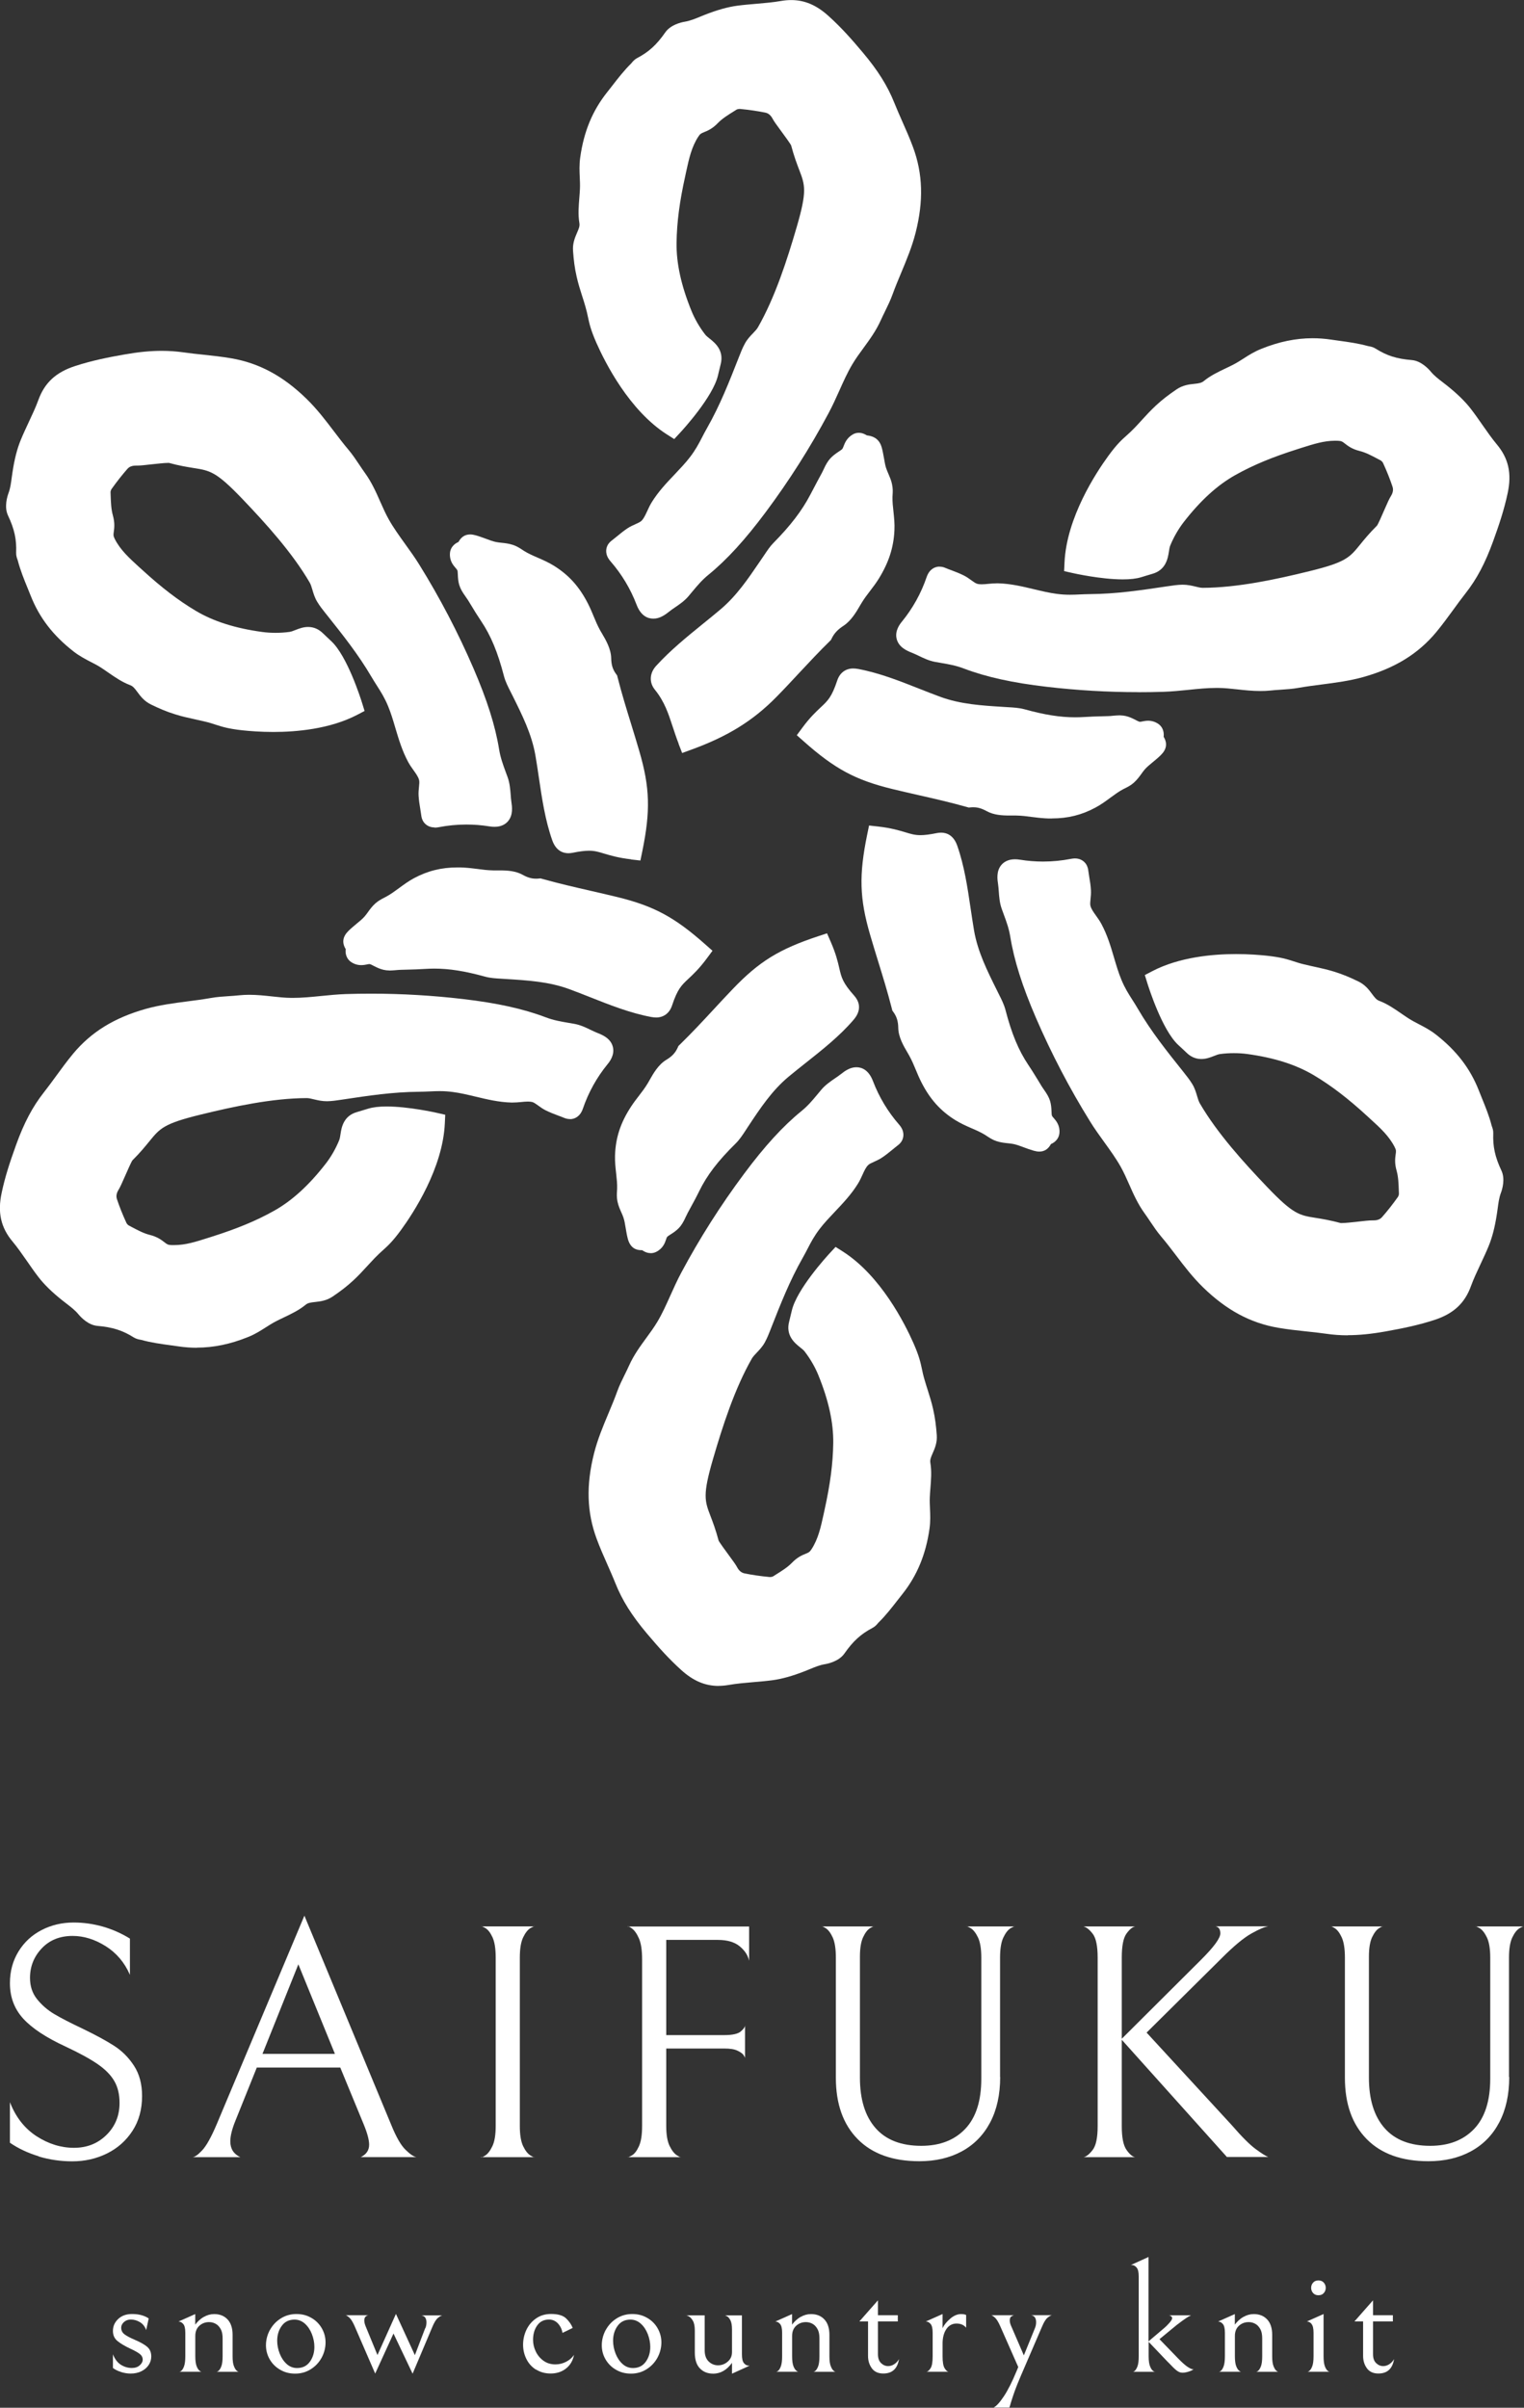 <?xml version="1.0" encoding="UTF-8"?>
<svg id="_レイヤー_1" xmlns="http://www.w3.org/2000/svg" version="1.1" viewBox="0 0 267.2 422.13">
  <rect x="0" y="0" width="267.2" height="422.13" fill="#333333" stroke="none"/>
  <!-- Generator: Adobe Illustrator 29.2.1, SVG Export Plug-In . SVG Version: 2.1.0 Build 116)  -->
  <defs>
    <style>
      .st0 {
        fill: #fff;
      }
    </style>
  </defs>
  <g id="_アートワーク_6">
    <g>
      <g>
        <path class="st0" d="M118.99,130.4c-.42-1.07-.74-2.07-1.06-3.03-.77-2.34-1.43-4.37-3.12-6.46-1.02-1.26-.93-2.89.22-4.16,2.49-2.73,5.36-5.06,8.14-7.32,1.08-.87,2.15-1.74,3.2-2.63,2.76-2.34,4.74-5.25,6.83-8.32l.83-1.22c.49-.73.99-1.49,1.6-2.1,2.98-3.02,4.97-5.62,6.44-8.43l.36-.68c.56-1.07,1.06-2.02,1.64-3.08.13-.23.24-.49.36-.73.18-.39.36-.76.55-1.06.4-.66.79-1.04,1.27-1.43.26-.21.53-.39.8-.57.28-.19.58-.38.66-.51.09-.15.14-.3.2-.45.22-.57.56-1.43,1.58-2.04.33-.2.7-.3,1.08-.3.68,0,1.2.32,1.39.44.07.03.15.03.22.04.52.08,1.9.3,2.4,2.05.17.58.29,1.27.41,1.93.11.65.23,1.32.37,1.72.12.36.27.71.41,1.03.24.56.49,1.14.62,1.77.18.82.14,1.4.11,1.87,0,.13-.02.25-.02.39-.02.84.07,1.68.17,2.57.11,1.05.23,2.13.17,3.28-.14,3.04-1,5.67-2.77,8.53-.49.78-1,1.45-1.49,2.09-.53.69-1.03,1.34-1.51,2.14l-.24.4c-.66,1.14-1.57,2.7-2.93,3.59-1.01.66-1.62,1.32-2.05,2.2l-.14.28-.22.22c-1.83,1.79-3.61,3.7-5.34,5.55-1.31,1.41-2.62,2.82-3.98,4.2-4.09,4.17-8.55,6.94-14.91,9.25l-1.64.6-.63-1.63h.02Z"/>
        <path class="st0" d="M114.53,108.46c-.91,0-2.15-.42-2.92-2.44-1.07-2.8-2.61-5.36-4.57-7.61-1.02-1.17-.79-2.19-.57-2.69.24-.54.64-.84.81-.97.28-.22.57-.45.86-.69.6-.49,1.22-1,1.9-1.45.47-.31.95-.52,1.37-.71.43-.19.83-.37,1.05-.58.4-.38.68-1,1.01-1.7.23-.51.47-1.03.79-1.55,1.15-1.87,2.62-3.42,4.04-4.91.97-1.03,1.9-2,2.7-3.05.95-1.25,1.48-2.25,2.08-3.41.27-.53.55-1.06.88-1.64,2.28-4.01,3.87-8.07,5.56-12.37l.07-.18c.28-.72.6-1.54,1.03-2.31.4-.73.93-1.29,1.4-1.77.34-.36.67-.7.86-1.03,3.01-5.26,5.13-11.85,6.81-17.61,1.84-6.32,1.46-7.33.43-10.02-.41-1.07-.91-2.39-1.41-4.27-.15-.33-1.19-1.75-1.75-2.51-.78-1.06-1.28-1.74-1.52-2.21-.14-.26-.52-.88-1.23-1.03-1.39-.28-2.89-.5-4.47-.65h-.02c-.26,0-.49.07-.6.13l-.44.28c-1.06.66-2.07,1.29-2.82,2.07-.97,1.01-1.82,1.35-2.43,1.6-.51.21-.67.27-1.01.8-1.17,1.8-1.61,3.81-2.12,6.14l-.14.66c-1.02,4.57-1.49,8.21-1.54,11.78-.05,3.61.81,7.52,2.62,11.96.57,1.4,1.41,2.86,2.38,4.11.19.25.5.5.83.76.89.71,2.54,2.04,1.9,4.49-.07.26-.16.65-.27,1.11l-.2.84c-.88,3.73-6.07,9.43-6.66,10.06l-1.01,1.09-1.26-.8c-6.65-4.24-10.87-12.64-12.38-16.06-1-2.27-1.24-3.39-1.49-4.56-.11-.53-.23-1.09-.45-1.84-.21-.73-.41-1.36-.6-1.94-.33-1.02-.63-1.99-.92-3.24-.37-1.61-.52-2.94-.64-4.56-.1-1.33.35-2.35.7-3.17.33-.75.5-1.17.41-1.71-.25-1.47-.12-3.01,0-4.51.04-.51.08-1.01.1-1.49.03-.67,0-1.32-.03-2-.05-1.09-.1-2.21.08-3.51.64-4.54,2.14-8.17,4.72-11.42.28-.35.56-.71.84-1.07,1.05-1.36,2.14-2.76,3.37-3.97.04-.04.07-.08.1-.12.19-.23.48-.58.95-.83,2.04-1.07,3.42-2.33,4.93-4.5.93-1.33,2.73-1.76,3.47-1.88.87-.15,1.74-.5,2.66-.88.28-.12.56-.23.84-.34,2.15-.84,4-1.36,5.66-1.58,1.1-.15,2.25-.24,3.39-.34,1.49-.13,2.9-.25,4.21-.48.63-.11,1.25-.17,1.84-.17,2.36,0,4.44.88,6.54,2.78,2.38,2.14,4.28,4.34,6.02,6.41,2.64,3.13,4.34,5.85,5.52,8.8.44,1.11.93,2.2,1.41,3.3.65,1.46,1.32,2.98,1.89,4.53,1.71,4.64,1.85,9.39.45,14.94-.63,2.49-1.59,4.78-2.51,6.99-.52,1.25-1.06,2.53-1.53,3.83-.38,1.06-.87,2.05-1.33,3-.25.51-.51,1.04-.75,1.57-.83,1.85-1.96,3.39-3.04,4.87-.7.95-1.35,1.85-1.93,2.82-.86,1.44-1.57,3.02-2.31,4.68-.58,1.3-1.19,2.64-1.88,3.93-3.22,6.03-6.93,11.86-11.01,17.33-3.61,4.84-6.8,8.34-10.05,10.99-1.14.93-1.91,1.86-2.89,3.03l-.59.71c-.71.84-1.61,1.45-2.4,1.99-.35.24-.69.47-1,.72-.8.64-1.69,1.23-2.74,1.23h-.05Z"/>
        <path class="st0" d="M110.66,150.66c-2.26-.26-3.64-.68-4.75-1.01-.99-.3-1.65-.5-2.64-.5-.75,0-1.68.12-2.85.36-.26.05-.52.08-.76.08-.93,0-2.18-.4-2.84-2.28-1.24-3.53-1.8-7.31-2.34-10.97-.19-1.31-.39-2.62-.61-3.91-.65-3.73-2.3-7.03-4.04-10.53l-.35-.69c-.41-.81-.87-1.72-1.11-2.63-1.1-4.24-2.31-7.15-4.04-9.72-.66-.98-1.18-1.83-1.72-2.73l-.55-.9c-.14-.22-.29-.44-.45-.66-.26-.37-.51-.73-.68-1.05-.38-.71-.51-1.23-.59-1.83-.04-.32-.06-.63-.07-.94-.01-.32-.03-.69-.1-.8-.08-.14-.18-.24-.27-.35-.42-.48-1.11-1.27-1.01-2.61.03-.5.28-1.43,1.49-1.97.49-.9,1.17-1.32,2.06-1.32.29,0,.6.05.96.15.61.17,1.19.39,1.77.6.63.24,1.23.46,1.81.58.32.07.63.09.94.13.59.06,1.27.13,2,.37.68.22,1.2.56,1.66.86l.3.2c.72.45,1.53.81,2.39,1.18.92.4,1.87.82,2.8,1.39,2.66,1.64,4.52,3.71,6.05,6.73.38.76.68,1.47.96,2.15.34.83.67,1.61,1.15,2.49.1.17.21.36.33.56.66,1.12,1.56,2.66,1.6,4.3.02,1.18.26,1.95.84,2.76l.2.27.08.33c.76,2.97,1.56,5.55,2.4,8.27.46,1.5.93,3.02,1.4,4.64,1.87,6.39,1.99,10.5.53,17.61l-.33,1.6-1.62-.18v-.03Z"/>
        <path class="st0" d="M76.2,145.07c-1.07,0-1.65-.58-1.9-.92-.35-.48-.41-.97-.44-1.19-.05-.36-.11-.73-.17-1.11-.13-.76-.25-1.55-.3-2.35-.03-.56.02-1.08.07-1.54.05-.46.09-.9.02-1.19-.13-.54-.52-1.09-.97-1.72-.32-.45-.66-.92-.95-1.46-1.04-1.93-1.65-3.97-2.24-5.95-.4-1.36-.78-2.64-1.29-3.86-.6-1.45-1.21-2.41-1.91-3.51-.32-.5-.64-1.01-.98-1.58-2.33-3.98-5.05-7.38-7.92-10.99l-.13-.16c-.48-.6-1.03-1.29-1.48-2.04-.43-.71-.65-1.45-.84-2.1-.14-.48-.28-.93-.47-1.26-3.05-5.24-7.7-10.37-11.84-14.7-4.55-4.75-5.62-4.93-8.47-5.38-1.13-.18-2.53-.4-4.4-.91.02.01-.04.01-.12.01h0c-.67,0-1.86.14-2.92.25-1.03.12-1.92.22-2.49.22h-.22c-.39,0-1.05.06-1.48.55-.94,1.07-1.88,2.26-2.79,3.54-.12.17-.2.45-.19.6l.02.53c.04,1.25.09,2.43.38,3.48.38,1.35.26,2.25.17,2.9-.08.55-.1.72.18,1.28.98,1.92,2.5,3.3,4.26,4.91l.5.45c3.45,3.16,6.36,5.39,9.43,7.22,3.1,1.85,6.92,3.06,11.66,3.71.74.1,1.53.15,2.33.15s1.63-.05,2.43-.16c.31-.04.68-.18,1.07-.34.64-.25,1.37-.53,2.21-.53.98,0,1.87.38,2.62,1.13.19.18.46.44.79.75l.67.63c2.79,2.63,5.12,9.97,5.38,10.8l.44,1.42-1.32.69c-4.75,2.47-10.6,2.99-14.67,2.99-2.28,0-4.21-.16-5.43-.29-2.47-.27-3.55-.62-4.7-.99-.52-.17-1.06-.35-1.82-.53-.75-.18-1.39-.32-1.98-.45-1.05-.23-2.04-.44-3.25-.82-1.57-.48-2.8-1.02-4.27-1.73-1.2-.58-1.86-1.47-2.39-2.19-.49-.66-.77-1.02-1.28-1.21-1.39-.52-2.67-1.4-3.91-2.26-.42-.29-.83-.58-1.24-.84-.56-.36-1.14-.66-1.75-.97-.96-.5-1.96-1.02-3-1.82-3.62-2.82-6.01-5.94-7.53-9.79-.16-.41-.33-.83-.51-1.26-.65-1.59-1.32-3.24-1.75-4.91,0-.05-.03-.1-.05-.14-.1-.28-.26-.7-.24-1.24.09-2.33-.29-4.1-1.43-6.52-.71-1.51-.1-3.4.1-3.94.31-.82.43-1.75.56-2.73.04-.3.08-.6.13-.9.34-2.28.82-4.15,1.46-5.69.42-1.03.91-2.06,1.39-3.1.64-1.36,1.24-2.64,1.69-3.89,1.1-3.02,3.08-4.86,6.45-5.95,3.05-.99,5.9-1.54,8.57-2.01,2.48-.44,4.58-.65,6.6-.65,1.31,0,2.54.09,3.78.26,1.18.17,2.37.3,3.55.42,1.6.17,3.24.35,4.88.63,4.87.84,9.06,3.09,13.16,7.08,1.84,1.79,3.35,3.77,4.8,5.68.82,1.07,1.66,2.19,2.55,3.24.73.86,1.34,1.78,1.93,2.66.32.48.64.96.98,1.43,1.19,1.65,1.96,3.39,2.7,5.07.48,1.08.93,2.1,1.48,3.08.82,1.46,1.83,2.86,2.89,4.34.83,1.16,1.7,2.35,2.46,3.59,3.61,5.81,6.81,11.94,9.51,18.2,2.39,5.54,3.82,10.06,4.49,14.2.24,1.45.65,2.58,1.18,4.02l.32.87c.37,1.03.45,2.11.53,3.07.03.42.06.84.12,1.23.12.8.35,2.3-.59,3.4-.38.45-1.1.98-2.36.98-.27,0-.58-.02-.92-.08-1.32-.21-2.66-.32-4.01-.32-1.64,0-3.28.16-4.87.47-.23.04-.47.07-.71.07v-.03Z"/>
        <path class="st0" d="M115.06,178.39c-.27,0-.57-.03-.9-.09-3.68-.69-7.23-2.1-10.67-3.46-1.24-.49-2.47-.98-3.7-1.43-3.55-1.3-7.23-1.53-11.13-1.77l-.78-.05c-.91-.05-1.93-.11-2.83-.36-3.54-.98-6.28-1.41-8.9-1.41-.51,0-1.03.02-1.55.05-1.17.08-2.15.1-3.18.13l-1.1.03c-.26,0-.53.03-.8.05-.39.03-.78.07-1.11.07h-.14c-.8-.02-1.31-.17-1.89-.4-.3-.12-.58-.27-.86-.41-.28-.15-.61-.32-.75-.32-.15,0-.3.04-.43.07-.27.05-.61.12-1,.12-.64,0-1.23-.18-1.77-.54-.42-.28-1.1-.95-.96-2.27-.7-1.15-.52-2.21.5-3.21.47-.46.95-.85,1.4-1.23.52-.43,1.02-.83,1.41-1.28.22-.25.4-.5.58-.75.35-.49.75-1.04,1.32-1.55.53-.47,1.09-.76,1.58-1.01l.32-.17c.75-.4,1.47-.93,2.22-1.48.81-.59,1.64-1.21,2.6-1.73,2.41-1.3,4.84-1.91,7.66-1.91.39,0,.79,0,1.19.03.85.05,1.6.15,2.34.24.89.12,1.73.23,2.73.25h1.13c1.38,0,2.82.09,4.04.77.86.48,1.56.68,2.33.68.16,0,.32,0,.48-.02l.33-.03.32.09c2.97.83,5.6,1.43,8.39,2.07,1.52.35,3.06.7,4.7,1.1,6.47,1.58,10.09,3.53,15.52,8.35l1.22,1.08-.97,1.31c-1.35,1.83-2.41,2.81-3.25,3.6-1.23,1.15-1.91,1.79-2.87,4.68-.44,1.34-1.46,2.11-2.8,2.11h.03Z"/>
        <path class="st0" d="M34.52,236.29c-1.07,0-2.16-.08-3.24-.24-.44-.07-.89-.13-1.35-.19-1.7-.23-3.47-.47-5.13-.94-.04,0-.09-.02-.15-.03-.3-.05-.74-.13-1.2-.41-1.95-1.23-3.73-1.8-6.36-2.02-1.62-.14-2.89-1.49-3.36-2.06-.56-.68-1.3-1.25-2.09-1.86-.24-.18-.48-.37-.72-.56-1.81-1.44-3.18-2.78-4.2-4.11-.68-.88-1.33-1.82-1.98-2.76-.86-1.23-1.67-2.4-2.52-3.42-2.07-2.46-2.67-5.1-1.93-8.56.6-2.83,1.42-5.32,2.54-8.43,1.39-3.85,2.89-6.68,4.86-9.18.74-.94,1.44-1.9,2.14-2.86.95-1.3,1.92-2.63,2.98-3.91,3.16-3.8,7.2-6.3,12.71-7.86,2.48-.7,4.94-1.01,7.31-1.32,1.34-.17,2.72-.35,4.08-.59,1.11-.2,2.21-.27,3.27-.34.57-.04,1.15-.07,1.74-.14.57-.06,1.14-.09,1.76-.09,1.38,0,2.7.14,3.98.28,1.17.13,2.28.25,3.41.26h.29c1.59,0,3.21-.16,4.92-.33,1.42-.14,2.89-.29,4.35-.34,1.48-.05,2.96-.07,4.45-.07,5.36,0,10.76.32,16.07.94,6,.7,10.62,1.72,14.54,3.21,1.37.52,2.56.72,4.06.98l.93.16c1.08.19,2.06.66,2.92,1.08.38.18.76.36,1.13.51.81.32,2.31.91,2.71,2.41.39,1.47-.6,2.69-.93,3.09-1.89,2.32-3.34,4.94-4.31,7.77-.5,1.47-1.49,1.78-2.04,1.84h-.23c-.47,0-.84-.14-1.01-.21-.33-.14-.69-.27-1.04-.4-.73-.27-1.48-.56-2.2-.92-.51-.25-.93-.56-1.3-.83-.38-.27-.74-.53-1.02-.62-.22-.06-.48-.09-.81-.09-.39,0-.78.04-1.17.08-.51.05-1.01.09-1.51.09h-.23c-2.19-.06-4.27-.56-6.27-1.04-1.38-.33-2.68-.64-3.99-.81-.77-.1-1.49-.15-2.28-.15-.59,0-1.15.02-1.72.05-.59.03-1.2.05-1.86.06-4.61.03-8.92.68-13.49,1.37l-.2.03c-.8.12-1.66.25-2.51.26h0c-.89,0-1.6-.17-2.23-.32-.48-.12-.94-.23-1.32-.23-6.06.02-12.83,1.48-18.66,2.91-6.39,1.56-7.07,2.4-8.9,4.64-.72.88-1.61,1.99-2.99,3.36-.22.29-.92,1.91-1.3,2.77-.53,1.21-.87,1.97-1.15,2.42-.16.25-.5.9-.28,1.58.45,1.35,1.01,2.76,1.67,4.19.09.19.29.39.42.46l.45.24c1.11.59,2.16,1.15,3.22,1.41,1.36.34,2.07.9,2.6,1.31.44.34.57.45,1.2.48.17,0,.34,0,.51,0,1.96,0,3.77-.58,5.88-1.25l.63-.2c4.46-1.41,7.85-2.81,10.97-4.56,3.15-1.76,6.11-4.46,9.05-8.24.93-1.19,1.77-2.65,2.37-4.12.12-.29.18-.68.24-1.09.17-1.12.5-3.22,2.94-3.88.27-.07.66-.19,1.13-.34l.79-.24c.86-.26,1.91-.38,3.23-.38,3.83,0,8.61,1.07,8.82,1.12l1.45.33-.07,1.49c-.35,7.88-5.51,15.74-7.71,18.75-1.46,2-2.31,2.76-3.21,3.57-.4.36-.83.75-1.37,1.31-.53.56-.97,1.04-1.39,1.49-.72.79-1.41,1.54-2.34,2.41-1.21,1.12-2.28,1.92-3.63,2.84-1.1.75-2.21.87-3.1.97-.82.09-1.26.15-1.68.5-1.15.95-2.55,1.61-3.91,2.26-.46.22-.91.43-1.34.66-.59.31-1.14.66-1.72,1.03-.91.58-1.86,1.19-3.08,1.68-3.11,1.26-6.05,1.87-9.01,1.87h.02Z"/>
        <path class="st0" d="M114.08,219.7c-.76,0-1.31-.39-1.49-.52h-.21c-.82,0-1.89-.35-2.32-2.04-.16-.62-.26-1.23-.36-1.83-.11-.67-.21-1.3-.4-1.86-.1-.31-.24-.6-.36-.88-.24-.54-.52-1.16-.68-1.92-.15-.7-.11-1.33-.08-1.88l.02-.36c.03-.85-.07-1.73-.17-2.66-.11-1-.23-2.03-.2-3.12.09-3.12.95-5.77,2.8-8.6.46-.71.93-1.31,1.38-1.9.55-.71,1.07-1.39,1.58-2.24.1-.17.21-.36.32-.56.64-1.13,1.52-2.69,2.93-3.53.99-.6,1.56-1.21,1.97-2.11l.14-.31.24-.23c2.2-2.15,4.03-4.13,5.97-6.22,1.06-1.15,2.14-2.31,3.31-3.53,4.6-4.81,8.1-6.98,14.98-9.26l1.55-.51.65,1.49c.91,2.09,1.24,3.49,1.5,4.62.38,1.65.59,2.55,2.62,4.83.67.75,1.55,2.29-.11,4.22-2.43,2.84-5.43,5.21-8.33,7.51-1.04.82-2.08,1.65-3.08,2.48-2.9,2.42-4.94,5.49-7.09,8.74l-.43.66c-.5.76-1.06,1.62-1.73,2.28-3.13,3.08-5.04,5.58-6.4,8.36-.52,1.07-1,1.94-1.5,2.86l-.5.92c-.12.22-.23.47-.35.71-.19.41-.38.81-.58,1.13-.41.68-.8,1.05-1.29,1.43-.26.2-.52.37-.79.54-.27.17-.58.37-.65.49-.08.14-.12.28-.16.41-.2.6-.55,1.59-1.75,2.18-.3.15-.63.22-.96.22h.01Z"/>
        <path class="st0" d="M125.99,295.58c-2.36,0-4.44-.88-6.54-2.78-2.15-1.94-3.9-3.89-6.03-6.41-2.64-3.13-4.34-5.84-5.52-8.8-.44-1.11-.93-2.2-1.41-3.3-.65-1.46-1.32-2.98-1.89-4.53-1.71-4.64-1.85-9.39-.45-14.94.63-2.5,1.59-4.78,2.52-7,.52-1.24,1.06-2.53,1.53-3.83.38-1.06.87-2.05,1.34-3,.25-.51.51-1.03.75-1.57.83-1.85,1.96-3.39,3.04-4.87.7-.95,1.35-1.85,1.93-2.82.86-1.44,1.56-3.01,2.31-4.68.59-1.3,1.19-2.65,1.88-3.93,3.22-6.03,6.93-11.86,11.01-17.33,3.61-4.85,6.8-8.34,10.05-10.99,1.14-.93,1.91-1.85,2.89-3.03l.6-.72c.7-.83,1.6-1.45,2.39-1.99.35-.24.7-.47,1.01-.72.8-.64,1.69-1.23,2.74-1.23.91,0,2.15.42,2.92,2.44,1.07,2.8,2.61,5.36,4.57,7.61,1.02,1.16.8,2.18.57,2.69-.23.53-.63.83-.8.96-.29.22-.58.47-.88.71-.6.49-1.22,1-1.89,1.44-.47.31-.95.53-1.37.72-.43.19-.83.37-1.04.58-.4.38-.68.99-1,1.7-.23.51-.47,1.03-.79,1.55-1.15,1.87-2.62,3.42-4.03,4.91-.97,1.03-1.9,2-2.7,3.05-.95,1.25-1.48,2.25-2.08,3.41-.27.53-.55,1.06-.88,1.64-2.28,4.01-3.87,8.06-5.56,12.36l-.07.19c-.3.77-.62,1.56-1.03,2.31-.41.73-.93,1.28-1.4,1.77-.34.36-.67.71-.86,1.04-3.01,5.26-5.13,11.85-6.81,17.61-1.84,6.32-1.46,7.33-.43,10.02.41,1.07.91,2.39,1.41,4.27.15.33,1.19,1.75,1.75,2.51.78,1.06,1.28,1.74,1.52,2.21.14.26.53.88,1.23,1.03,1.4.29,2.9.5,4.47.65h.02c.27,0,.5-.07.6-.14l.44-.28c1.06-.66,2.06-1.29,2.82-2.07.97-1.01,1.82-1.35,2.43-1.6.52-.21.67-.27,1.02-.8,1.17-1.81,1.61-3.82,2.12-6.15l.14-.65c1.01-4.57,1.49-8.2,1.54-11.78.05-3.6-.81-7.51-2.62-11.95-.57-1.4-1.42-2.86-2.38-4.11-.19-.25-.5-.5-.83-.76-.89-.71-2.54-2.04-1.9-4.49.07-.26.15-.63.26-1.08l.21-.87c.88-3.73,6.07-9.42,6.66-10.06l1.01-1.09,1.26.8c6.65,4.24,10.88,12.64,12.39,16.06,1,2.27,1.24,3.38,1.49,4.56.11.53.23,1.1.45,1.84.22.74.41,1.37.6,1.95.32,1.02.63,1.98.91,3.22.36,1.6.52,2.93.64,4.56.1,1.33-.35,2.35-.71,3.17-.33.75-.5,1.17-.41,1.71.25,1.47.12,3.01,0,4.51-.04.51-.08,1.01-.1,1.5-.03.67,0,1.32.03,2,.05,1.09.1,2.21-.08,3.51-.63,4.48-2.17,8.21-4.71,11.42-.28.35-.55.71-.84,1.07-1.06,1.36-2.15,2.77-3.38,3.97-.03.03-.07.07-.1.11-.19.23-.48.58-.95.83-2.04,1.07-3.43,2.33-4.94,4.5-.96,1.37-2.9,1.79-3.47,1.88-.86.14-1.73.5-2.65.88-.28.12-.56.23-.84.34-2.15.84-4,1.36-5.66,1.58-1.1.15-2.24.24-3.38.34-1.5.13-2.91.25-4.22.48-.63.11-1.25.17-1.84.17h0Z"/>
        <path class="st0" d="M182.22,201.9c-.29,0-.6-.05-.96-.15-.64-.18-1.21-.39-1.77-.6-.63-.24-1.23-.46-1.81-.58-.32-.07-.64-.09-.95-.13-.59-.06-1.27-.13-2-.37-.68-.22-1.2-.56-1.67-.87l-.3-.2c-.72-.45-1.53-.81-2.39-1.18-.92-.4-1.86-.82-2.8-1.39-2.66-1.64-4.52-3.71-6.05-6.73-.38-.76-.68-1.47-.96-2.15-.34-.83-.67-1.61-1.15-2.48-.1-.17-.21-.36-.32-.56-.66-1.12-1.57-2.66-1.6-4.3-.02-1.16-.27-1.96-.84-2.76l-.2-.27-.08-.33c-.76-2.98-1.56-5.55-2.4-8.28-.46-1.49-.93-3.01-1.4-4.63-1.87-6.39-1.99-10.5-.53-17.61l.33-1.6,1.62.18c2.26.26,3.64.68,4.75,1.01.99.3,1.65.5,2.64.5.75,0,1.68-.12,2.85-.36.26-.05.52-.08.76-.08.93,0,2.18.4,2.84,2.28,1.24,3.53,1.8,7.3,2.34,10.96.2,1.32.39,2.63.61,3.93.65,3.72,2.29,7.02,4.03,10.51l.35.71c.41.81.87,1.73,1.11,2.63,1.1,4.24,2.31,7.15,4.04,9.73.66.98,1.17,1.83,1.72,2.72l.55.91c.13.22.29.44.44.66.26.37.51.74.68,1.06.38.7.51,1.22.59,1.83.04.32.06.64.07.95,0,.32.03.68.1.8.08.14.18.24.28.35.41.48,1.11,1.27,1.01,2.6-.04.51-.28,1.43-1.49,1.97-.49.9-1.17,1.32-2.06,1.32h.02Z"/>
        <path class="st0" d="M236.31,234.11c-1.31,0-2.55-.09-3.78-.27-1.18-.17-2.37-.3-3.56-.42-1.59-.17-3.24-.35-4.87-.63-4.88-.84-9.06-3.09-13.16-7.08-1.84-1.79-3.34-3.76-4.79-5.67-.82-1.08-1.67-2.19-2.56-3.24-.73-.86-1.34-1.77-1.93-2.65-.32-.48-.64-.96-.99-1.44-1.19-1.65-1.96-3.39-2.7-5.07-.48-1.08-.93-2.1-1.48-3.08-.82-1.46-1.83-2.86-2.9-4.34-.83-1.16-1.7-2.35-2.46-3.59-3.61-5.81-6.8-11.93-9.51-18.2-2.39-5.54-3.82-10.06-4.49-14.2-.24-1.45-.65-2.58-1.18-4.01l-.32-.88c-.37-1.03-.45-2.11-.52-3.07-.03-.42-.06-.84-.12-1.24-.12-.81-.35-2.31.59-3.4.38-.44,1.1-.98,2.36-.98.27,0,.58.02.93.08,1.31.21,2.66.32,4,.32,1.64,0,3.28-.16,4.88-.47.22-.04.47-.08.71-.08,1.07,0,1.65.58,1.9.92.34.47.41.96.44,1.17.05.37.11.74.17,1.12.13.77.26,1.56.3,2.36.03.56-.02,1.08-.07,1.54-.05.46-.09.9-.02,1.19.13.54.52,1.09.97,1.72.32.45.66.92.95,1.46,1.04,1.93,1.65,3.97,2.23,5.95.4,1.36.78,2.64,1.29,3.86.6,1.45,1.21,2.4,1.91,3.5.32.5.65,1.01.98,1.59,2.33,3.99,5.06,7.4,7.95,11.02l.11.14c.5.63,1.04,1.31,1.48,2.04.43.71.65,1.45.84,2.1.14.48.28.93.47,1.26,3.05,5.24,7.7,10.37,11.84,14.7,4.55,4.76,5.62,4.93,8.47,5.38,1.13.18,2.53.41,4.4.91-.02,0,.04,0,.12,0h0c.67,0,1.86-.13,2.92-.25,1.03-.12,1.92-.22,2.48-.22h.22c.45,0,1.06-.08,1.48-.55.94-1.06,1.88-2.26,2.79-3.54.12-.17.2-.45.19-.6l-.02-.52c-.04-1.25-.09-2.44-.38-3.48-.39-1.35-.26-2.25-.17-2.91.08-.55.1-.72-.19-1.28-.98-1.91-2.49-3.3-4.25-4.9l-.5-.46c-3.45-3.17-6.36-5.39-9.43-7.22-3.1-1.84-6.91-3.06-11.66-3.71-.74-.1-1.52-.15-2.33-.15s-1.64.05-2.43.16c-.31.04-.68.18-1.07.34-.64.25-1.37.53-2.21.53-.98,0-1.87-.38-2.62-1.13-.19-.19-.47-.45-.81-.76l-.66-.61c-2.79-2.63-5.12-9.97-5.38-10.8l-.44-1.42,1.32-.69c4.75-2.47,10.6-2.99,14.67-2.99,2.28,0,4.21.16,5.43.29,2.47.27,3.55.62,4.7.99.52.17,1.06.35,1.82.53.74.18,1.38.32,1.98.45,1.05.23,2.04.45,3.26.82,1.58.49,2.81,1.02,4.27,1.73,1.2.58,1.86,1.47,2.39,2.19.49.66.77,1.02,1.28,1.21,1.4.52,2.68,1.41,3.91,2.26.42.29.83.57,1.24.83.56.36,1.14.66,1.75.98.96.5,1.96,1.01,3,1.82,3.61,2.82,6.01,5.93,7.53,9.79.16.41.33.82.5,1.25.65,1.6,1.33,3.25,1.75,4.92.01.05.03.1.05.15.1.28.26.7.24,1.23-.09,2.31.31,4.14,1.43,6.52.69,1.46.16,3.25-.1,3.94-.31.82-.43,1.75-.56,2.73-.04.3-.08.6-.13.9-.34,2.28-.82,4.14-1.46,5.69-.42,1.03-.91,2.06-1.39,3.09-.64,1.36-1.24,2.65-1.7,3.9-1.09,3.02-3.08,4.86-6.45,5.95-2.75.89-5.32,1.43-8.57,2.01-2.48.44-4.57.65-6.6.65l.03.03Z"/>
        <path class="st0" d="M184.43,143.5c-.39,0-.79,0-1.19-.03-.85-.05-1.61-.15-2.34-.24-.89-.12-1.73-.23-2.73-.25h-1.14c-1.37,0-2.81-.09-4.04-.77-.86-.47-1.56-.68-2.33-.68-.16,0-.32,0-.48.02l-.33.03-.32-.09c-2.96-.83-5.59-1.43-8.37-2.06-1.53-.35-3.07-.7-4.72-1.1-6.47-1.58-10.09-3.53-15.52-8.35l-1.22-1.08.97-1.31c1.35-1.83,2.41-2.81,3.25-3.6,1.23-1.15,1.91-1.79,2.87-4.68.44-1.34,1.46-2.11,2.8-2.11.27,0,.58.03.9.09,3.67.69,7.22,2.09,10.66,3.45,1.24.49,2.48.98,3.71,1.43,3.55,1.3,7.23,1.53,11.13,1.77l.78.05c.91.05,1.93.11,2.84.36,3.54.98,6.28,1.41,8.9,1.41.51,0,1.03-.02,1.54-.05,1.18-.08,2.18-.1,3.22-.13l1.05-.03c.26,0,.53-.03.79-.06.4-.03.78-.07,1.12-.07h.14c.8.02,1.31.17,1.88.4.3.12.58.27.86.41.29.15.61.32.75.32.16,0,.3-.04.44-.07.27-.05.61-.12.99-.12.64,0,1.23.18,1.77.54.42.28,1.1.95.96,2.28.7,1.15.52,2.21-.5,3.21-.45.45-.93.84-1.4,1.23-.52.43-1.02.83-1.41,1.28-.22.25-.4.51-.58.76-.35.48-.75,1.03-1.32,1.55-.53.48-1.09.76-1.59,1.01l-.32.16c-.75.4-1.46.92-2.21,1.47-.81.6-1.64,1.21-2.61,1.73-2.4,1.3-4.84,1.91-7.65,1.91h0Z"/>
        <path class="st0" d="M199.58,121.35c-5.36,0-10.76-.32-16.07-.94-6-.7-10.62-1.72-14.54-3.21-1.37-.52-2.56-.73-4.07-.99l-.92-.16c-1.08-.19-2.05-.66-2.92-1.08-.38-.18-.76-.36-1.13-.51-.81-.32-2.31-.91-2.71-2.41-.39-1.47.6-2.69.93-3.09,1.89-2.32,3.34-4.93,4.31-7.77.5-1.47,1.49-1.78,2.04-1.84h.23c.46-.01.81.13,1,.21.35.15.71.28,1.06.41.72.27,1.47.56,2.19.92.5.25.93.56,1.3.83.38.27.73.53,1.02.62.22.07.48.1.81.1.39,0,.78-.04,1.17-.08.5-.05,1.01-.09,1.51-.09h.24c2.19.06,4.27.56,6.27,1.04,1.38.33,2.68.64,3.99.81.77.1,1.49.15,2.28.15.59,0,1.15-.02,1.71-.05.59-.03,1.2-.05,1.86-.06,4.6-.03,8.91-.68,13.46-1.36l.22-.03c.73-.11,1.63-.25,2.51-.26h0c.89,0,1.6.17,2.23.32.48.12.94.23,1.32.23,6.07-.02,12.84-1.48,18.66-2.91,6.4-1.56,7.08-2.4,8.9-4.64.72-.89,1.61-1.99,2.99-3.36.21-.29.92-1.9,1.29-2.77.53-1.21.87-1.98,1.16-2.43.16-.25.5-.9.28-1.58-.45-1.35-1.01-2.76-1.67-4.19-.09-.19-.29-.39-.43-.46l-.47-.25c-1.11-.59-2.15-1.14-3.2-1.4-1.36-.34-2.08-.9-2.6-1.31-.44-.34-.57-.45-1.2-.48-.17,0-.34-.01-.51-.01-1.95,0-3.76.58-5.86,1.24l-.65.21c-4.46,1.41-7.85,2.81-10.97,4.56-3.15,1.76-6.11,4.46-9.05,8.24-.92,1.19-1.77,2.65-2.37,4.12-.12.29-.18.68-.24,1.09-.18,1.12-.5,3.22-2.94,3.89-.25.07-.61.18-1.04.31l-.88.27c-.85.26-1.91.38-3.23.38-3.83,0-8.61-1.07-8.82-1.12l-1.46-.33.07-1.49c.35-7.88,5.51-15.74,7.71-18.75,1.47-2.01,2.31-2.77,3.21-3.57.4-.36.83-.75,1.37-1.31.53-.55.97-1.04,1.38-1.49.72-.79,1.41-1.54,2.34-2.41,1.21-1.12,2.24-1.89,3.63-2.84,1.1-.75,2.21-.88,3.1-.97.82-.09,1.26-.15,1.69-.5,1.15-.95,2.55-1.61,3.91-2.26.46-.22.91-.43,1.34-.66.59-.31,1.14-.66,1.72-1.03.91-.59,1.86-1.19,3.08-1.68,3.11-1.26,6.06-1.87,9.01-1.87,1.07,0,2.16.08,3.23.24.44.07.89.13,1.34.19,1.71.23,3.47.48,5.13.94.05,0,.1.02.15.03.29.05.74.13,1.19.41,1.97,1.25,3.7,1.8,6.36,2.02,1.67.14,3,1.62,3.36,2.06.56.67,1.3,1.25,2.09,1.85.24.19.48.37.72.56,1.8,1.44,3.18,2.78,4.2,4.11.68.88,1.34,1.82,1.99,2.76.86,1.23,1.67,2.39,2.52,3.41,2.07,2.46,2.67,5.1,1.93,8.56-.66,3.12-1.62,5.87-2.54,8.42-1.39,3.85-2.89,6.68-4.86,9.18-.74.94-1.45,1.91-2.15,2.88-.94,1.29-1.92,2.63-2.97,3.9-3.16,3.8-7.21,6.3-12.72,7.86-2.48.7-4.94,1.01-7.31,1.32-1.34.17-2.72.35-4.08.59-1.11.2-2.21.27-3.27.34-.57.04-1.15.07-1.73.14-.56.06-1.14.08-1.75.08-1.38,0-2.7-.14-3.98-.28-1.17-.13-2.28-.25-3.41-.26h-.29c-1.59,0-3.21.16-4.92.34-1.42.14-2.88.29-4.34.34-1.48.05-2.96.07-4.45.07h0Z"/>
      </g>
      <g>
        <g>
          <path class="st0" d="M21.24,415.87c-.58-.18-1.06-.42-1.44-.71v-2.39c.34.85.81,1.46,1.4,1.83s1.23.56,1.92.56c.56,0,1.02-.15,1.37-.46s.53-.64.53-1.01c0-.4-.18-.73-.54-1.01-.36-.27-.92-.58-1.66-.92-.96-.45-1.7-.9-2.23-1.33-.53-.44-.79-1.02-.79-1.77,0-.82.31-1.51.92-2.09.62-.58,1.42-.87,2.42-.87.69,0,1.29.08,1.79.24.51.16.89.35,1.14.54l-.44,2.04c-.22-.62-.58-1.08-1.09-1.39-.51-.31-1.04-.46-1.6-.46-.49,0-.89.15-1.21.44s-.48.62-.48.98c0,.49.19.88.58,1.17s.98.61,1.78.95c.94.4,1.66.8,2.16,1.21s.75.98.75,1.73c0,.53-.15,1.02-.44,1.47s-.71.82-1.26,1.1c-.55.28-1.19.42-1.92.42-.54,0-1.11-.09-1.69-.27h.03Z"/>
          <path class="st0" d="M35.74,406.21c.57-.33,1.17-.5,1.81-.5.98,0,1.76.31,2.35.94s.88,1.53.88,2.71v3.78c0,.76.08,1.34.25,1.74.16.4.34.67.54.81s.3.19.3.14h-3.92s.1.01.3-.12c.2-.14.38-.4.54-.8s.24-1,.24-1.8v-3.1c0-.62-.08-1.11-.24-1.47s-.38-.66-.65-.9c-.42-.34-.92-.52-1.5-.52-.65,0-1.21.21-1.69.64-.47.43-.71,1.02-.71,1.78v3.56c0,.78.08,1.37.24,1.77s.35.67.56.81c.21.15.31.19.31.14h-3.92s.1.01.3-.12c.2-.14.38-.41.53-.81s.23-1,.23-1.78v-4.11c0-.76-.12-1.28-.37-1.56-.24-.28-.52-.42-.83-.42l2.94-1.31v1.85c.42-.56.91-1.01,1.48-1.35h.03Z"/>
          <path class="st0" d="M47.33,408.49c.46-.84,1.1-1.52,1.92-2.03s1.72-.76,2.72-.76,1.83.22,2.61.67c.78.44,1.39,1.05,1.83,1.81.44.76.67,1.6.67,2.5s-.23,1.84-.69,2.68-1.1,1.52-1.92,2.03c-.81.51-1.72.76-2.72.76s-1.83-.22-2.61-.67c-.78-.44-1.39-1.05-1.84-1.81-.44-.76-.67-1.6-.67-2.5s.23-1.83.69-2.68h0ZM54.68,409.21c-.29-.74-.7-1.35-1.22-1.82-.53-.47-1.13-.71-1.82-.71-.96,0-1.71.36-2.24,1.09-.53.73-.8,1.6-.8,2.61,0,.76.15,1.51.44,2.26.29.74.7,1.35,1.22,1.82s1.13.71,1.82.71c.96,0,1.71-.36,2.24-1.09.53-.73.8-1.6.8-2.61,0-.76-.15-1.51-.44-2.26Z"/>
          <path class="st0" d="M74.58,408.18c.13-.33.19-.66.19-1.01s-.07-.6-.2-.82c-.14-.22-.36-.35-.67-.41h3.64c-.2.04-.46.19-.78.46s-.63.78-.94,1.52l-3.48,8.24-3.35-7.04-3.21,7.02-3.62-8.35c-.31-.69-.6-1.17-.88-1.43-.28-.26-.5-.41-.67-.45h3.97c-.47.09-.71.4-.71.92,0,.29.08.64.24,1.03l2.07,5.03,3.24-7.21,3.32,7.23,1.82-4.76.02.03Z"/>
          <path class="st0" d="M93.95,415.44c-.73-.47-1.29-1.1-1.67-1.88s-.57-1.6-.57-2.48.19-1.77.58-2.6c.39-.82.96-1.5,1.7-2.01.74-.52,1.62-.78,2.64-.78,1.21,0,2.09.26,2.64.79.54.53.92,1.08,1.14,1.66l-1.79.87c-.11-.65-.38-1.2-.8-1.66-.43-.45-.95-.68-1.56-.68-.89,0-1.58.34-2.07,1.03s-.73,1.53-.73,2.53c0,.71.16,1.39.48,2.05.32.66.77,1.2,1.36,1.62.59.42,1.28.63,2.08.63.65,0,1.27-.15,1.86-.45.59-.3,1.06-.7,1.4-1.21-.2,1.02-.67,1.81-1.41,2.39-.74.58-1.64.87-2.69.87-.98,0-1.83-.24-2.57-.71l-.02.02Z"/>
          <path class="st0" d="M106.21,408.49c.46-.84,1.1-1.52,1.92-2.03s1.72-.76,2.72-.76,1.83.22,2.61.67c.78.44,1.39,1.05,1.83,1.81s.67,1.6.67,2.5-.23,1.84-.69,2.68-1.1,1.52-1.92,2.03c-.81.51-1.72.76-2.72.76s-1.83-.22-2.61-.67c-.78-.44-1.39-1.05-1.84-1.81s-.67-1.6-.67-2.5.23-1.83.69-2.68h0ZM113.57,409.21c-.29-.74-.7-1.35-1.22-1.82-.53-.47-1.13-.71-1.82-.71-.96,0-1.71.36-2.24,1.09s-.8,1.6-.8,2.61c0,.76.15,1.51.44,2.26.29.74.7,1.35,1.22,1.82.52.47,1.13.71,1.82.71.96,0,1.71-.36,2.24-1.09s.8-1.6.8-2.61c0-.76-.15-1.51-.44-2.26Z"/>
          <path class="st0" d="M125,416.15c-.92,0-1.69-.3-2.28-.91-.6-.61-.9-1.54-.9-2.79v-3.86c0-.74-.11-1.31-.34-1.71-.23-.4-.49-.67-.78-.81s-.44-.19-.44-.14h3.29v6.12c0,.85.23,1.51.69,1.96.46.45,1.01.68,1.65.68s1.2-.21,1.7-.64c.5-.43.75-.98.75-1.67v-3.97c0-.71-.09-1.24-.27-1.6-.18-.36-.39-.61-.63-.73s-.35-.17-.35-.14h2.99v6.83c0,.76.12,1.28.37,1.56.24.28.52.42.83.42h.16l-3.1,1.41v-1.9c-.91,1.27-2.02,1.9-3.34,1.9h0Z"/>
          <path class="st0" d="M140.38,406.21c.57-.33,1.17-.5,1.81-.5.98,0,1.76.31,2.35.94.59.63.88,1.53.88,2.71v3.78c0,.76.08,1.34.25,1.74.16.4.34.67.54.81s.3.19.3.14h-3.92s.1.01.3-.12c.2-.14.38-.4.54-.8.16-.4.24-1,.24-1.8v-3.1c0-.62-.08-1.11-.24-1.47-.16-.36-.38-.66-.65-.9-.42-.34-.92-.52-1.5-.52-.65,0-1.21.21-1.69.64-.47.43-.71,1.02-.71,1.78v3.56c0,.78.08,1.37.24,1.77s.35.67.56.81c.21.15.31.19.31.14h-3.92s.1.01.3-.12c.2-.14.38-.41.53-.81s.23-1,.23-1.78v-4.11c0-.76-.12-1.28-.37-1.56-.24-.28-.52-.42-.83-.42l2.94-1.31v1.85c.42-.56.91-1.01,1.48-1.35h.03Z"/>
          <path class="st0" d="M152.87,415.23c-.45-.61-.68-1.34-.68-2.19v-6.04h-1.52l3.26-3.7v2.61h3.48v1.09h-3.48v5.74c0,.69.18,1.21.54,1.56s.78.53,1.25.53c.36,0,.72-.11,1.06-.33s.63-.52.84-.9c-.27,1.69-1.19,2.53-2.75,2.53-.89,0-1.56-.3-2.01-.91h.01Z"/>
          <path class="st0" d="M166.6,406.51c.63-.53,1.26-.8,1.89-.8.4,0,.7.05.9.16v2.23c-.4-.49-.96-.73-1.69-.73s-1.36.33-1.79.99c-.44.66-.65,1.51-.65,2.54v2.2c0,1.02.12,1.71.35,2.09.23.38.46.59.68.63h-3.83c.22-.04.45-.24.69-.61.25-.37.37-1.07.37-2.11v-4.11c0-.76-.12-1.28-.37-1.56-.24-.28-.52-.42-.83-.42l2.94-1.31v2.48c.27-.58.72-1.14,1.35-1.67h-.01Z"/>
          <path class="st0" d="M178.53,415l-3.18-7.21c-.31-.69-.6-1.17-.88-1.43-.28-.26-.5-.41-.67-.45h3.97c-.16.04-.33.12-.49.24-.16.13-.24.35-.24.68,0,.31.09.65.27,1.03l2.2,5.09,1.96-4.81c.13-.33.19-.66.19-1.01s-.07-.6-.2-.82c-.14-.22-.36-.35-.67-.41h3.64c-.2.04-.46.19-.78.46s-.63.78-.94,1.52l-3.7,8.59c-.49,1.14-.85,2.04-1.09,2.71-.24.66-.46,1.35-.68,2.05-.09.34-.18.63-.27.87h-2.77c.49-.24,1.09-.9,1.81-1.98.72-1.09,1.46-2.56,2.22-4.4l.3-.73h0Z"/>
          <path class="st0" d="M199.26,397.53c-.24-.28-.52-.42-.83-.42h-.16l3.1-1.41v14.79l2.72-2.31c.4-.34.73-.68,1.01-1.01.27-.33.41-.56.41-.71s-.05-.26-.14-.34-.18-.14-.27-.16-.15-.04-.19-.04h3.92c-.06.02-.21.1-.46.24-.25.15-.64.41-1.17.79s-1.16.88-1.9,1.5l-2.01,1.66,3.24,3.35c.71.73,1.27,1.23,1.7,1.51s.74.42.94.42h.11c-.27.18-.6.33-.98.44s-.71.16-.98.16c-.35,0-.68-.13-1.02-.39s-.76-.67-1.26-1.21l-.41-.41-3.24-3.4v2.53c0,.8.09,1.4.26,1.8s.36.67.57.8c.21.14.31.18.31.12h-3.92s.1.01.29-.12c.19-.14.36-.41.52-.81s.23-1,.23-1.78v-14c0-.76-.12-1.28-.37-1.56l-.02-.03Z"/>
          <path class="st0" d="M218.01,406.21c.57-.33,1.17-.5,1.81-.5.98,0,1.76.31,2.35.94.59.63.88,1.53.88,2.71v3.78c0,.76.08,1.34.25,1.74.16.4.34.67.54.81s.3.19.3.14h-3.92s.1.01.3-.12c.2-.14.38-.4.54-.8.16-.4.24-1,.24-1.8v-3.1c0-.62-.08-1.11-.24-1.47s-.38-.66-.65-.9c-.42-.34-.92-.52-1.5-.52-.65,0-1.21.21-1.69.64-.47.43-.71,1.02-.71,1.78v3.56c0,.78.08,1.37.24,1.77s.35.67.56.81c.21.15.31.19.31.14h-3.92s.1.01.3-.12c.2-.14.38-.41.53-.81.15-.41.23-1,.23-1.78v-4.11c0-.76-.12-1.28-.37-1.56-.24-.28-.52-.42-.83-.42l2.94-1.31v1.85c.42-.56.91-1.01,1.48-1.35h.03Z"/>
          <path class="st0" d="M229.95,407.43c-.24-.28-.52-.42-.83-.42l2.94-1.31v7.4c0,.8.08,1.4.24,1.8s.34.67.54.8c.2.14.3.18.3.12h-3.92s.1.01.3-.12c.2-.14.38-.4.54-.8.16-.4.24-1,.24-1.8v-4.11c0-.76-.12-1.28-.37-1.56h.02ZM230.22,402.02c-.23-.26-.34-.57-.34-.91s.11-.65.34-.91.54-.39.94-.39.71.13.94.39.34.57.34.91-.11.65-.34.91-.54.39-.94.39-.71-.13-.94-.39Z"/>
          <path class="st0" d="M239.67,415.23c-.45-.61-.68-1.34-.68-2.19v-6.04h-1.52l3.26-3.7v2.61h3.48v1.09h-3.48v5.74c0,.69.18,1.21.54,1.56s.78.53,1.25.53c.36,0,.72-.11,1.06-.33s.63-.52.84-.9c-.27,1.69-1.19,2.53-2.75,2.53-.89,0-1.56-.3-2.01-.91h.01Z"/>
        </g>
        <path class="st0" d="M6.8,378.05c-1.88-.57-3.57-1.36-5.06-2.38v-7.11c1.02,2.63,2.58,4.61,4.67,5.97,2.1,1.35,4.28,2.03,6.56,2.03s4.17-.75,5.7-2.26,2.29-3.38,2.29-5.61c0-1.49-.3-2.76-.91-3.82s-1.58-2.05-2.91-2.97-3.21-1.95-5.64-3.09c-3.41-1.57-5.89-3.21-7.44-4.91-1.55-1.71-2.32-3.77-2.32-6.2,0-2.08.5-3.93,1.5-5.56,1-1.63,2.35-2.88,4.06-3.76,1.7-.88,3.58-1.32,5.61-1.32,1.76,0,3.49.25,5.17.73,1.68.49,3.25,1.19,4.7,2.09v6.35c-.94-2.16-2.36-3.83-4.26-5.03-1.9-1.19-3.83-1.79-5.79-1.79-2.24,0-4.04.73-5.41,2.18-1.37,1.45-2.06,3.18-2.06,5.18,0,1.45.41,2.7,1.24,3.73s1.83,1.91,3.03,2.62,2.87,1.57,5.03,2.59c2.19,1.06,4,2.04,5.41,2.94s2.59,2.08,3.53,3.53,1.41,3.21,1.41,5.29c0,2.35-.56,4.39-1.68,6.11-1.12,1.73-2.61,3.05-4.47,3.97-1.86.92-3.89,1.38-6.09,1.38-2.04,0-4-.29-5.88-.85v-.03Z"/>
        <path class="st0" d="M45.02,362.5l-3.76,9.35c-.59,1.45-.88,2.65-.88,3.59,0,1.29.59,2.22,1.76,2.76h-8.41c.39,0,.96-.39,1.7-1.18.74-.78,1.61-2.33,2.59-4.65l15.35-36.51,15.23,36.69c.86,2.12,1.69,3.57,2.5,4.35.8.79,1.44,1.22,1.91,1.29h-9.76c.98-.47,1.47-1.2,1.47-2.18,0-.82-.31-2-.94-3.53l-4.12-9.99h-14.64ZM58.72,360.09l-6.41-15.7-6.29,15.7h12.7Z"/>
        <path class="st0" d="M85.03,377.94c.47-.29.9-.84,1.29-1.65.39-.8.59-1.99.59-3.56v-29.52c0-1.57-.19-2.75-.56-3.56-.37-.8-.79-1.34-1.26-1.62-.47-.27-.71-.37-.71-.29h9.35c0-.08-.23.02-.71.29-.47.27-.9.81-1.29,1.62-.39.8-.59,1.99-.59,3.56v29.52c0,1.57.2,2.75.59,3.56.39.8.82,1.34,1.29,1.62s.71.37.71.29h-9.41c0,.12.24.03.71-.26Z"/>
        <path class="st0" d="M116.81,340.1v16.7h10.17c1.45,0,2.42-.22,2.91-.65s.74-.78.74-1.06v5.76c0-.12-.09-.3-.27-.56-.18-.26-.53-.51-1.06-.76-.53-.26-1.3-.38-2.32-.38h-10.17v13.58c0,1.53.2,2.7.59,3.5s.82,1.35,1.29,1.65c.47.29.71.4.71.32h-9.35c0,.08.23-.02.71-.29s.89-.81,1.26-1.62c.37-.8.56-1.99.56-3.56v-29.22c0-1.61-.19-2.83-.56-3.67-.37-.84-.79-1.43-1.26-1.76-.47-.33-.71-.44-.71-.32h21.29v6c-.2-.94-.75-1.78-1.65-2.53-.9-.74-2.18-1.12-3.82-1.12h-9.06Z"/>
        <path class="st0" d="M175.36,364.15c0,3.1-.59,5.75-1.76,7.97-1.18,2.22-2.83,3.9-4.97,5.06s-4.62,1.73-7.44,1.73c-4.67,0-8.27-1.29-10.82-3.88s-3.82-6.17-3.82-10.76v-21.05c0-1.57-.19-2.75-.56-3.56-.37-.8-.79-1.34-1.24-1.62-.45-.27-.68-.37-.68-.29h9.17c0-.08-.23.02-.68.29-.45.27-.86.8-1.23,1.59s-.56,1.92-.56,3.41v21.23c0,3.8.91,6.74,2.73,8.82,1.82,2.08,4.5,3.12,8.03,3.12,3.25,0,5.82-.99,7.7-2.97,1.88-1.98,2.82-4.91,2.82-8.79v-21.23c0-1.57-.2-2.75-.59-3.56-.39-.8-.82-1.34-1.29-1.62-.47-.27-.71-.37-.71-.29h8.47c0-.08-.23.02-.71.29-.47.27-.9.81-1.29,1.62-.39.8-.59,1.99-.59,3.56v20.93h.02Z"/>
        <path class="st0" d="M215.14,378.2l-18.46-20.58v15.17c0,1.96.27,3.33.82,4.12s1.06,1.22,1.53,1.29h-9.05c.47-.08,1-.5,1.59-1.26s.88-2.15.88-4.15v-29.57c0-2-.28-3.37-.82-4.12-.55-.74-1.1-1.2-1.65-1.35h9.05c-.47.08-.98.5-1.53,1.26s-.82,2.17-.82,4.2v14.23l13.93-13.88c2.23-2.23,3.35-3.76,3.35-4.59,0-.71-.28-1.12-.82-1.24h9.23c-.63.08-1.62.5-2.97,1.26s-3.09,2.2-5.2,4.32l-13.17,13.05,14.88,16.17c1.8,2.08,3.22,3.5,4.26,4.26s1.77,1.23,2.2,1.38h-7.23v.03Z"/>
        <path class="st0" d="M264.61,364.15c0,3.1-.59,5.75-1.76,7.97s-2.83,3.9-4.97,5.06c-2.14,1.16-4.62,1.73-7.44,1.73-4.67,0-8.27-1.29-10.82-3.88s-3.82-6.17-3.82-10.76v-21.05c0-1.57-.19-2.75-.56-3.56-.37-.8-.79-1.34-1.24-1.62-.45-.27-.68-.37-.68-.29h9.17c0-.08-.23.02-.68.29-.45.27-.86.8-1.24,1.59-.37.79-.56,1.92-.56,3.41v21.23c0,3.8.91,6.74,2.73,8.82,1.82,2.08,4.5,3.12,8.02,3.12,3.25,0,5.82-.99,7.7-2.97s2.82-4.91,2.82-8.79v-21.23c0-1.57-.2-2.75-.59-3.56-.39-.8-.82-1.34-1.29-1.62-.47-.27-.71-.37-.71-.29h8.47c0-.08-.23.02-.71.29-.47.27-.9.81-1.29,1.62-.39.8-.59,1.99-.59,3.56v20.93h.04Z"/>
      </g>
    </g>
  </g>
</svg>